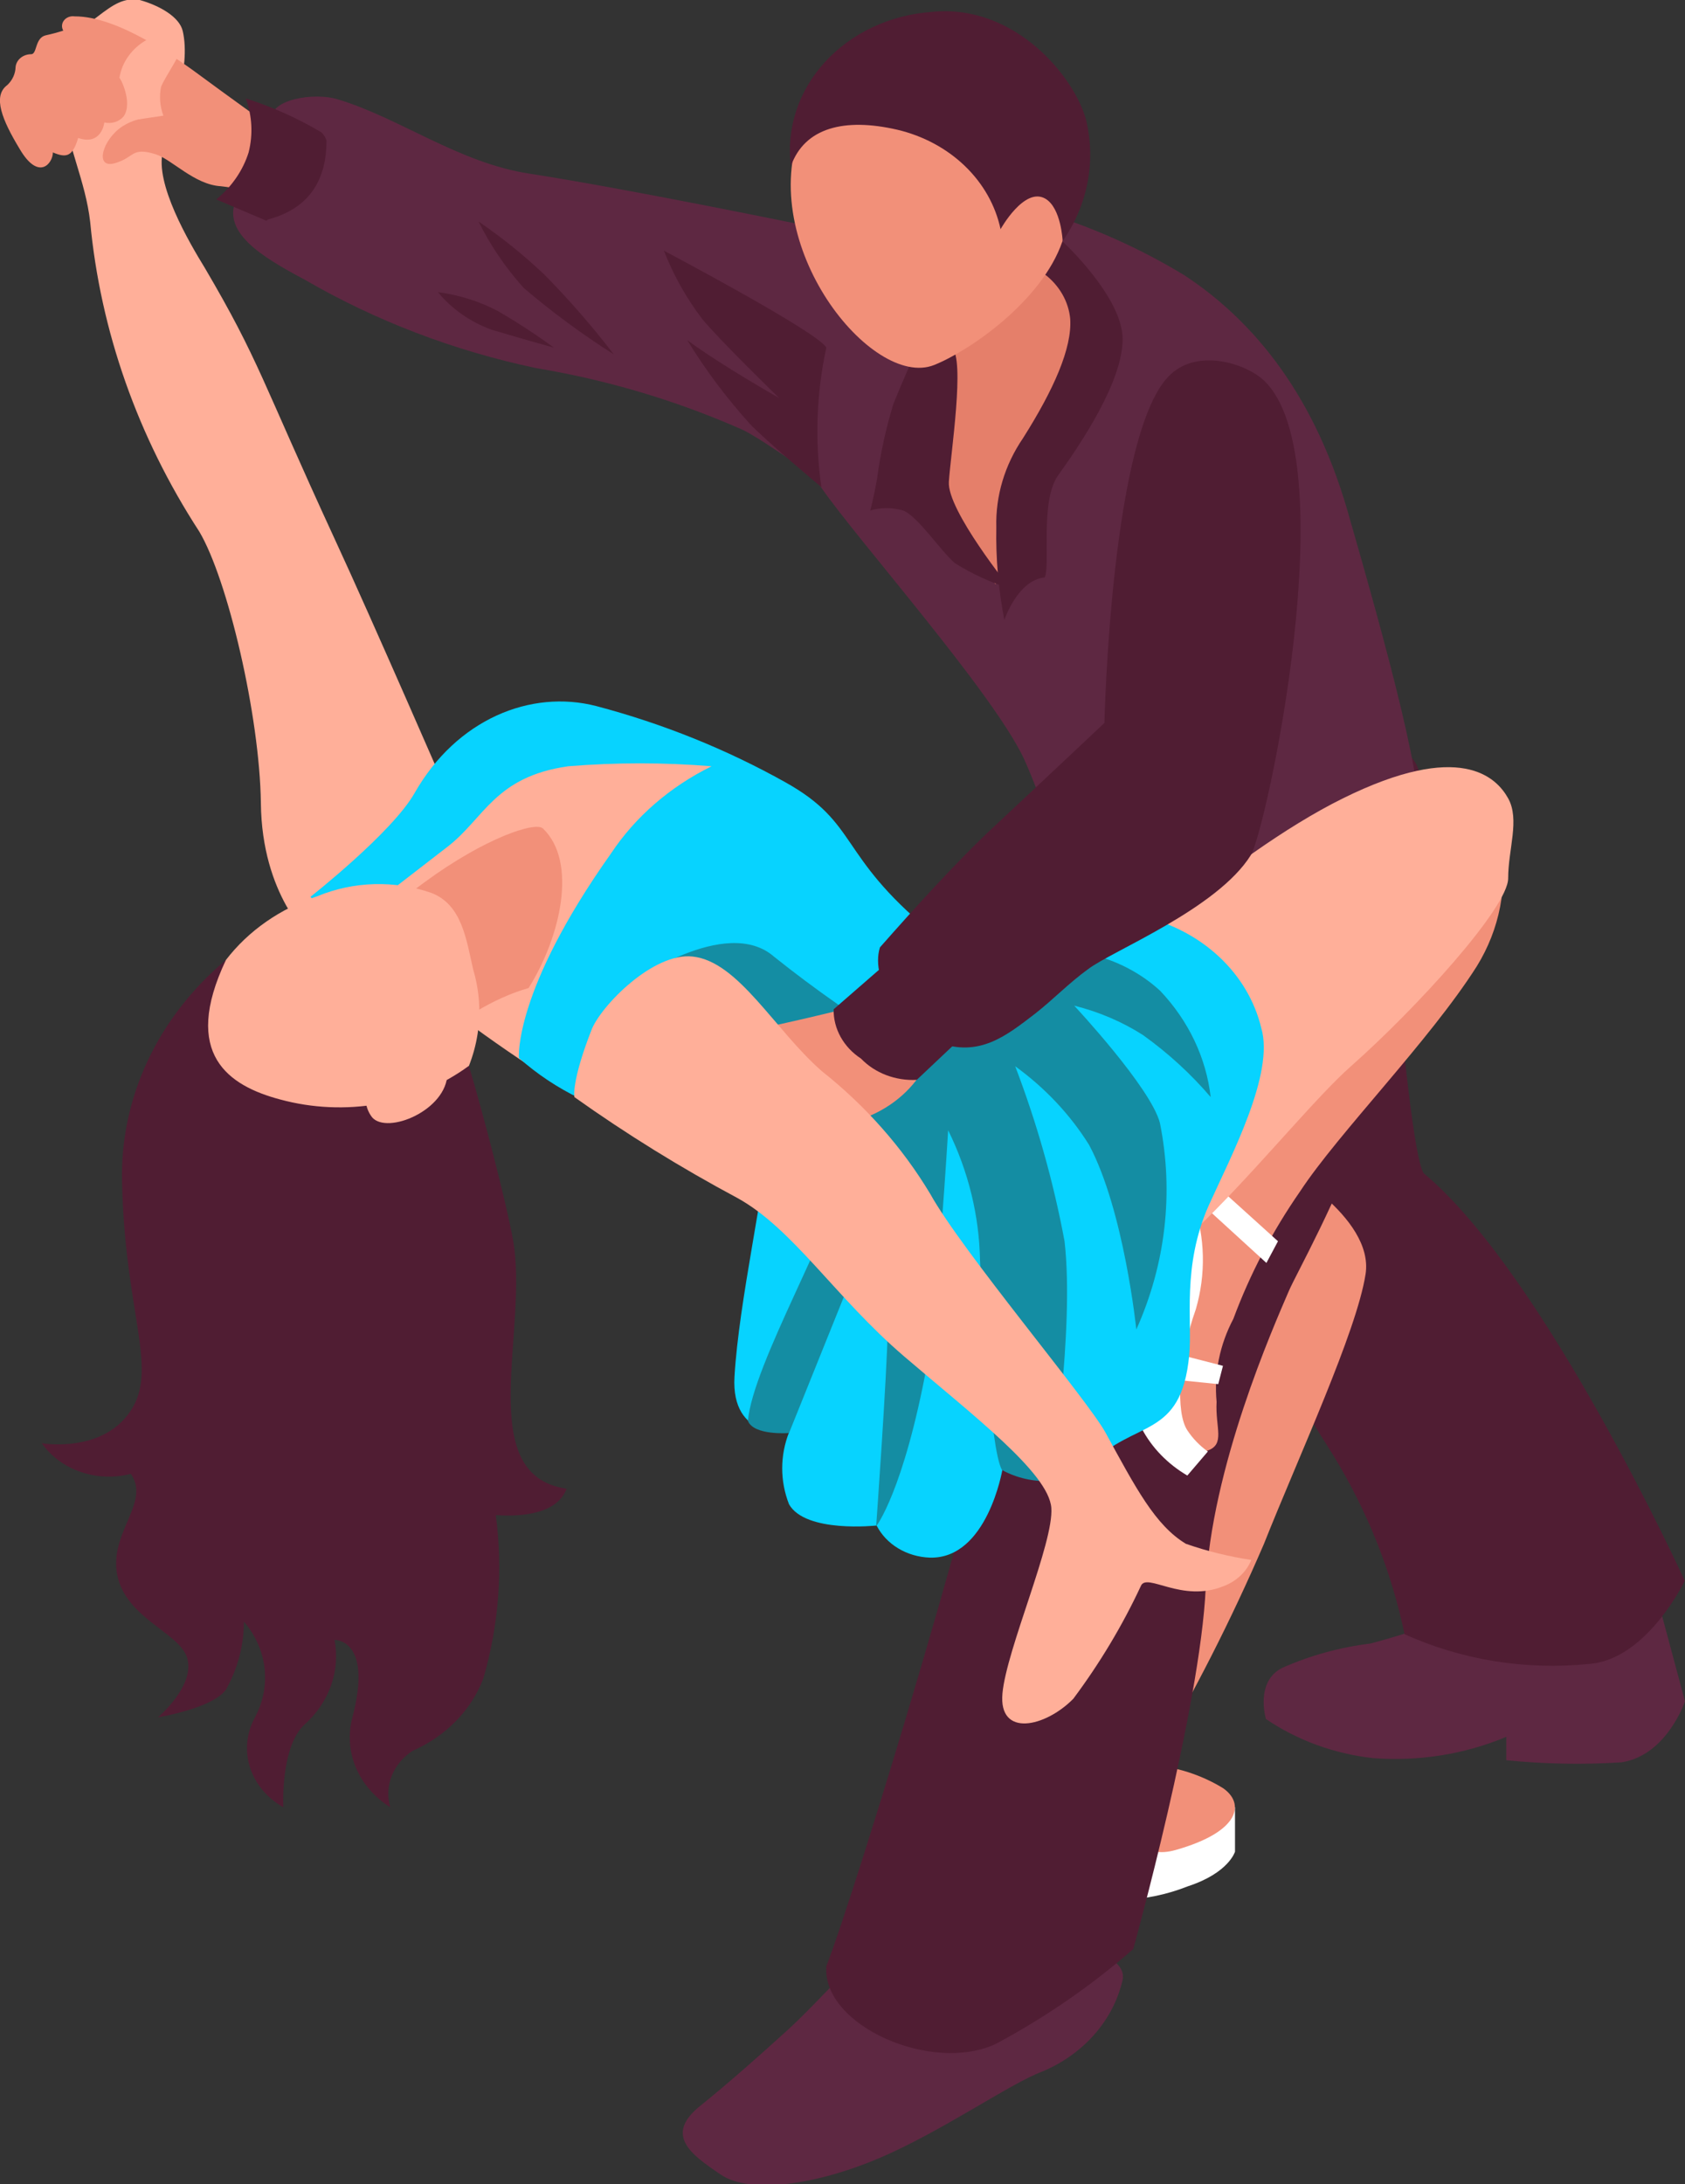 <?xml version="1.0" encoding="UTF-8"?> <svg xmlns="http://www.w3.org/2000/svg" width="257" height="333" viewBox="0 0 257 333" fill="none"><rect x="0" y="0" width="257" height="333" fill="#333333" stroke="none"/> <g clip-path="url(#clip0_430_51)"> <path d="M142.058 50.567C142.058 50.567 137.088 66.969 137.953 72.48C138.817 77.99 152.896 97.245 152.896 97.245C160.378 93.985 167.351 89.855 173.638 84.96C183.649 77.18 180.3 50.567 180.3 50.567L157.47 36.596L142.058 50.567Z" fill="#E57F6A"></path> <path d="M226.031 244.734C220.54 247.067 214.858 249.017 209.035 250.568C204.366 251.142 199.831 252.39 195.603 254.264C191.354 256.371 193.083 262.076 193.083 262.076C197.846 265.315 203.471 267.372 209.395 268.04C216.375 268.576 223.389 267.458 229.74 264.799V268.364C235.563 268.948 241.433 269.056 247.277 268.688C254.227 267.651 257 259.385 257 259.385L252.066 241.006L226.031 244.734Z" fill="#5E2842"></path> <path d="M134.135 294.977C134.135 294.977 124.485 305.544 120.055 309.564C115.626 313.583 111.269 317.441 106.984 320.909C101.114 325.48 105.436 328.494 109.937 331.541C114.438 334.588 124.629 333.065 134.135 329.013C143.642 324.961 154.157 317.603 158.91 315.852C162.037 314.55 164.781 312.604 166.92 310.171C169.06 307.739 170.534 304.888 171.225 301.849C172.845 293.486 134.135 294.977 134.135 294.977Z" fill="#5E2842"></path> <path d="M160.35 124.117C160.35 124.117 163.627 163.988 185.089 194.263C193.551 206.192 198.556 214.231 203.418 221.978C208.594 230.461 212.24 239.63 214.22 249.142C222.917 253.087 232.703 254.664 242.38 253.68C251.202 253.032 256.964 241.006 256.964 241.006C256.964 241.006 235.646 194.263 217.137 178.866C214.364 174.685 209.935 110.341 209.935 110.341L160.35 124.117Z" fill="#501D33"></path> <path d="M188.366 275.528V282.303C188.366 282.303 187.43 285.544 181.164 287.586C178.058 288.819 174.725 289.522 171.333 289.661L168.453 282.303L188.366 275.528Z" fill="white"></path> <path d="M171.513 269.045C176.825 268.65 182.126 269.909 186.529 272.611C189.914 274.945 189.158 279.256 179.327 282.043C169.497 284.831 171.513 269.045 171.513 269.045Z" fill="#F29079"></path> <path d="M194.919 177.44C194.919 177.44 209.647 185.479 208.279 194.263C206.911 203.048 198.052 222.108 192.759 235.43C187.8 246.93 182.088 258.154 175.654 269.045L171.261 247.068L194.919 177.44Z" fill="#F29079"></path> <path d="M160.927 136.5C160.927 136.5 159.09 174.231 154.985 198.088C150.88 221.946 130.535 288.17 126.033 299.775C125.385 308.851 142.166 316.177 151.888 311.606C159.481 307.545 166.515 302.693 172.846 297.149C172.846 297.149 183.072 260.358 183.901 242.043C184.729 223.729 194.235 202.27 196.576 196.824C198.917 191.379 220.882 154.49 216.597 118.542C214.473 101.232 160.927 136.5 160.927 136.5Z" fill="#501D33"></path> <path d="M124.341 34.684C124.341 34.684 96.506 28.914 80.805 26.483C70.003 24.862 60.928 17.958 51.494 15.138C47.893 14.036 40.943 15.138 41.411 18.379C41.699 20.681 37.414 27.78 36.262 29.919C33.381 35.235 39.863 39.125 46.452 42.626C57.262 48.9 69.185 53.461 81.706 56.11C92.426 57.892 102.83 60.967 112.638 65.251C117.283 67.099 128.338 76.856 130.643 73.841C132.947 70.827 124.341 34.684 124.341 34.684Z" fill="#5E2842"></path> <path d="M159.342 41.815C159.342 41.815 169.389 46.548 170.613 50.438C171.838 54.328 162.655 63.404 160.134 67.909C156.725 74.746 153.955 81.826 151.852 89.076C148.648 85.127 146.146 80.752 144.434 76.111C143.025 69.689 143.025 63.082 144.434 56.661L137.881 38.898C137.881 38.898 122.216 50.632 120.992 51.475C119.768 52.318 119.732 66.354 125.277 74.36C130.823 82.367 151.24 105.349 156.137 115.592C159.691 123.487 161.936 131.809 162.799 140.292C162.799 141.978 176.483 140.973 185.701 141.881C194.92 142.788 211.736 133.874 216.057 126.419C218.218 122.756 211.16 97.472 205.578 78.055C199.997 58.639 189.914 48.072 180.66 41.977C173.916 37.871 166.588 34.6 158.874 32.253L159.342 41.815Z" fill="#5E2842"></path> <path d="M140.437 51.864C140.437 51.864 137.664 58.088 136.26 61.589C135.116 65.32 134.285 69.123 133.775 72.966C133.199 76.208 132.731 77.829 132.731 77.829C134.358 77.353 136.11 77.353 137.736 77.829C139.969 78.671 143.498 84.052 145.658 85.868C148.271 87.502 151.118 88.81 154.121 89.757C154.121 89.757 144.434 77.796 144.722 73.453C145.01 69.109 147.207 54.846 145.19 52.999C144.603 52.418 143.842 52.003 142.999 51.801C142.156 51.6 141.267 51.622 140.437 51.864Z" fill="#501D33"></path> <path d="M159.342 41.815C161.589 43.531 162.987 45.98 163.231 48.623C163.519 53.063 160.747 59.352 156.029 66.807C153.243 70.885 151.83 75.603 151.96 80.389C151.869 85.125 152.279 89.857 153.185 94.522C153.185 94.522 155.201 88.428 159.342 88.039C160.242 86.029 158.586 76.532 161.359 72.512C164.96 67.488 171.225 58.153 171.225 51.702C171.225 45.251 162.043 36.791 162.043 36.791L159.342 41.815Z" fill="#501D33"></path> <path d="M154.589 9.724C151.888 7.913 148.737 6.72 145.41 6.248C142.083 5.776 138.677 6.04 135.488 7.016C132.299 7.992 129.421 9.651 127.103 11.851C124.785 14.051 123.095 16.725 122.18 19.643C115.23 37.342 132.983 59.384 142.454 55.657C147.783 53.55 158.91 45.932 162.043 36.791C165.644 26.321 160.53 13.809 154.589 9.724Z" fill="#F29079"></path> <path d="M152.608 34.943C152.608 34.943 156.209 28.46 159.414 30.276C161.863 31.669 162.079 36.758 162.079 36.758C165.875 31.294 167.167 24.716 165.68 18.412C164.059 11.929 154.877 0.518 142.13 1.815C138.982 2.036 135.916 2.826 133.115 4.138C130.315 5.45 127.837 7.257 125.83 9.451C123.823 11.645 122.328 14.181 121.435 16.907C120.542 19.633 120.269 22.493 120.632 25.316C122.72 19.449 128.806 17.925 136.836 19.773C140.789 20.701 144.37 22.618 147.161 25.303C149.953 27.988 151.842 31.331 152.608 34.943Z" fill="#501D33"></path> <path d="M47.352 143.015C47.352 143.015 39.934 136.532 39.79 122.432C39.61 109.077 34.713 88.299 30.392 81.038C21.012 66.617 15.328 50.492 13.755 33.841C13.035 27.553 10.334 22.496 9.146 14.652C8.871 12.367 9.25 10.057 10.245 7.941C11.241 5.825 12.821 3.973 14.836 2.561C17.248 0.713 18.869 -0.421 21.317 -7.73787e-05C24.306 0.843 27.367 2.561 27.871 4.733C29.167 10.373 26.107 18.185 24.846 23.079C23.586 27.974 28.807 36.888 31.256 40.875C39.61 55.105 39.79 57.764 51.061 82.204C56.715 94.393 68.418 121.33 68.418 121.33L47.352 143.015Z" fill="#FFAF99"></path> <path d="M55.743 132.156C61.867 126.708 68.374 121.619 75.224 116.921C86.531 108.526 105.868 114.393 111.413 116.305C116.203 117.958 133.703 145.933 145.514 157.602C147.387 159.45 158.91 153.615 159.234 154.555C161.683 161.362 159.234 181.784 159.234 181.784C159.234 181.784 146.775 213.615 134.027 207.067C121.28 200.52 125.709 166.808 120.164 160.779C114.618 154.75 101.907 175.787 91.356 169.271C78.969 161.557 45.588 140.617 55.743 132.156Z" fill="#FFAF99"></path> <path d="M47.856 147.424C47.856 147.424 55.67 141.167 64.817 134.458C73.963 127.748 81.705 125.187 82.822 126.321C88.115 131.411 85.522 142.821 80.625 150.633C69.282 153.874 60.64 164.377 60.64 164.377L47.856 147.424Z" fill="#F29079"></path> <path d="M228.841 128.655C230.019 135.066 228.749 141.648 225.24 147.326C218.038 158.672 204.138 172.74 198.305 181.621C194.067 187.72 190.646 194.248 188.114 201.071C186.033 205.006 185.15 209.369 185.557 213.712C185.341 217.699 186.926 220.195 184.153 221.168C181.38 222.14 175.583 210.017 175.583 210.017C175.583 210.017 180.48 197.051 181.848 191.994C182.721 186.728 184.636 181.644 187.502 176.986C191.175 172.091 228.841 128.655 228.841 128.655Z" fill="#F29079"></path> <path d="M182.028 183.404C183.817 188.672 183.942 194.284 182.388 199.612C179.651 207.294 179.327 215.398 181.092 218.056C181.907 219.3 182.969 220.398 184.224 221.297L181.092 224.96C178.083 223.191 175.677 220.708 174.139 217.785C172.601 214.861 171.992 211.612 172.377 208.396C172.989 200.235 174.083 192.109 175.654 184.053L182.028 183.404Z" fill="white"></path> <path d="M175.654 209.985L185.809 211.022L186.529 208.234L175.726 205.447L175.654 209.985Z" fill="white"></path> <path d="M183.145 183.404L193.155 192.545L194.92 189.239L185.341 180.584L183.145 183.404Z" fill="white"></path> <path d="M166.148 150.665C166.148 150.665 186.925 130.568 204.822 121.718C222.719 112.869 228.228 118.477 230.029 121.718C231.829 124.96 230.029 129.466 230.029 133.907C230.029 138.347 216.057 153.712 206.046 162.561C196.036 171.411 175.258 200.098 163.555 198.218C151.852 196.338 166.148 150.665 166.148 150.665Z" fill="#FFAF99"></path> <path d="M192.363 156.694C191.388 152.65 189.191 148.926 186.014 145.935C182.836 142.943 178.803 140.8 174.358 139.741L159.234 144.668C159.234 144.668 147.027 146.257 141.842 141.946C127.726 130.276 131.039 125.544 119.768 119.255C110.791 114.234 101.1 110.33 90.96 107.65C80.949 105.057 69.642 109.66 63.233 120.908C59.812 126.937 47.352 136.727 47.352 136.727L51.782 141.848C51.782 141.848 62.585 133.453 68.238 129.109C73.892 124.766 75.44 118.412 86.675 116.824C93.946 116.232 101.262 116.232 108.533 116.824C102.194 119.944 96.898 124.532 93.193 130.114C78.249 151.184 79.149 161.297 79.149 161.297C84.669 166.211 91.645 169.587 99.242 171.022C108.461 172.254 110.801 165.641 116.131 162.237C117.257 165.049 117.723 168.04 117.499 171.022C116.671 181.524 112.71 198.218 112.026 209.888C111.449 219.612 120.344 218.38 120.344 218.38C118.957 221.926 118.957 225.791 120.344 229.337C122.865 233.777 133.703 232.578 133.703 232.578C134.42 233.988 135.557 235.191 136.987 236.055C138.417 236.919 140.085 237.41 141.806 237.473C150.592 237.732 152.896 224.021 152.896 224.021C152.896 224.021 161.395 228.299 166.292 223.275C173.062 216.338 180.156 219.515 181.38 206.614C181.884 201.46 180.228 193.064 184.369 183.761C187.718 176.338 194.451 163.664 192.363 156.694Z" fill="#07D3FF"></path> <path d="M95.929 150.049C95.929 150.049 110.693 139.385 118.075 145.868C124.335 150.864 130.951 155.488 137.88 159.709L156.605 148.104L166.148 145.446C170.251 146.39 173.988 148.329 176.951 151.054C181.285 155.629 183.972 161.281 184.657 167.262C181.652 163.74 178.181 160.562 174.322 157.797C171.143 155.771 167.597 154.257 163.843 153.323C163.843 153.323 175.546 165.835 176.915 171.216C179.045 181.803 177.796 192.717 173.314 202.691C173.314 202.691 171.441 184.539 166.112 174.555C163.239 169.947 159.413 165.876 154.841 162.562C158.161 171.252 160.679 180.175 162.367 189.239C163.915 202.691 160.278 225.803 160.278 225.803C157.662 225.927 155.065 225.339 152.824 224.118C150.988 220.876 149.835 198.51 149.475 192.189C149.356 185.338 147.703 178.58 144.614 172.318C144.614 172.318 142.994 199.45 141.409 207.975C137.808 227.424 133.631 232.708 133.631 232.708C133.631 232.708 135.288 209.628 135.396 202.594C135.399 196.627 134.905 190.667 133.919 184.766L120.344 218.478C120.344 218.478 114.978 218.899 114.078 216.63C114.762 208.04 127.726 186.03 127.149 181.881C126.573 177.732 119.948 166.451 116.851 164.604C113.754 162.756 95.929 150.049 95.929 150.049Z" fill="#148DA3"></path> <path d="M130.895 153.323C130.895 153.323 115.771 157.148 111.125 157.602C106.48 158.056 111.666 168.883 120.632 171.216C124.991 172.182 129.594 171.647 133.538 169.716C137.481 167.785 140.481 164.598 141.95 160.779C145.587 152.805 130.895 153.323 130.895 153.323Z" fill="#F29079"></path> <path d="M142.85 158.834C149.367 161.395 153.652 157.764 157.902 154.523C160.674 152.351 163.087 149.822 165.968 147.748C169.569 144.993 185.665 138.574 190.778 130.373C193.047 126.84 205.398 69.919 192.759 57.99C190.094 55.495 182.928 53.096 178.607 57.018C169.425 65.284 168.452 110.211 168.452 110.211C168.452 110.211 160.35 117.861 151.636 125.997C145.982 131.249 139.033 138.963 134.207 144.441C132.623 149.595 137.916 156.824 142.85 158.834Z" fill="#501D33"></path> <path d="M90.204 157.051C87.107 164.993 87.611 167.262 87.611 167.262C95.518 172.884 103.83 178.028 112.494 182.659C120.992 187.359 127.402 197.797 137.88 206.776C148.359 215.755 159.954 224.572 160.35 229.888C160.746 235.204 153.508 251.444 152.896 258.186C152.284 264.928 159.414 263.34 163.699 258.996C167.741 253.583 171.19 247.829 173.998 241.816C174.862 239.645 180.227 244.442 186.637 241.816C187.607 241.449 188.481 240.905 189.206 240.219C189.931 239.533 190.491 238.719 190.85 237.829C187.441 237.315 184.099 236.49 180.876 235.366C176.194 232.546 173.242 226.873 168.596 218.38C165.752 213.259 146.703 190.73 141.877 182.011C137.636 174.947 132.041 168.615 125.349 163.307C118.147 157.019 112.638 146.581 105.652 145.835C99.638 145.155 91.608 153.388 90.204 157.051Z" fill="#FFAF99"></path> <path d="M69.138 167.035C61.936 176.954 48.145 180.357 38.566 174.652C28.988 168.947 27.151 156.273 34.461 146.354C37.888 141.889 42.77 138.491 48.433 136.629C51.147 135.503 54.086 134.879 57.074 134.795C60.062 134.712 63.038 135.17 65.825 136.143C70.471 137.958 71.119 143.242 72.163 147.78C73.126 151.007 73.355 154.377 72.835 157.685C72.315 160.994 71.058 164.174 69.138 167.035V167.035Z" fill="#FFAF99"></path> <path d="M34.461 146.354C29.304 150.68 25.225 155.943 22.494 161.793C19.762 167.643 18.441 173.949 18.617 180.293C19.049 199.742 23.946 208.267 20.237 214.588C16.06 221.719 6.374 220.033 6.374 220.033C7.77 222.03 9.848 223.565 12.296 224.406C14.744 225.248 17.43 225.352 19.949 224.701C23.154 229.207 16.06 234.037 18.077 240.909C19.841 246.841 27.223 249.013 28.483 252.578C29.996 256.857 24.09 261.816 24.09 261.816C24.09 261.816 32.372 260.487 34.461 257.603C36.263 254.385 37.2 250.832 37.198 247.23C38.958 249.279 40.048 251.73 40.347 254.307C40.646 256.883 40.142 259.484 38.89 261.816C37.596 264.178 37.322 266.888 38.12 269.421C38.919 271.954 40.733 274.13 43.211 275.528C43.211 275.528 42.743 266.452 46.38 262.983C48.261 261.321 49.665 259.273 50.474 257.015C51.283 254.757 51.472 252.356 51.025 250.017C51.025 250.017 56.895 249.823 53.762 261.784C53.066 264.331 53.243 267.008 54.272 269.461C55.301 271.915 57.132 274.03 59.524 275.528C59.061 273.956 59.136 272.295 59.74 270.762C60.344 269.229 61.449 267.896 62.908 266.938C65.428 265.833 67.679 264.29 69.533 262.399C71.387 260.507 72.807 258.305 73.711 255.917C76.079 247.789 76.727 239.333 75.62 230.99C79.797 231.281 85.018 230.73 86.423 226.97C72.019 224.896 80.805 202.594 78.213 188.85C77.168 183.145 73.639 169.563 71.515 162.497C67.546 165.409 62.844 167.399 57.821 168.292C52.798 169.185 47.608 168.954 42.707 167.618C34.929 165.544 27.619 160.779 34.461 146.354Z" fill="#501D33"></path> <path d="M56.751 164.701C56.114 165.53 55.773 166.513 55.773 167.521C55.773 168.528 56.114 169.512 56.751 170.341C59.056 173.031 68.166 169.271 68.238 163.664C68.31 158.056 56.751 164.701 56.751 164.701Z" fill="#FFAF99"></path> <path d="M42.779 26.451C43.639 24.883 44.13 23.173 44.219 21.426C40.331 18.639 33.849 13.971 31.184 11.993C26.863 8.784 18.005 2.463 11.379 2.496C11.074 2.451 10.762 2.484 10.477 2.591C10.192 2.697 9.946 2.873 9.766 3.099C9.587 3.325 9.481 3.591 9.46 3.869C9.44 4.146 9.506 4.422 9.65 4.668C8.777 4.948 7.887 5.186 6.986 5.381C5.293 5.77 5.689 8.266 4.753 8.266C4.158 8.264 3.585 8.462 3.145 8.822C2.705 9.182 2.431 9.678 2.376 10.211C2.353 11.239 1.904 12.221 1.116 12.966C-1.188 14.652 0.36 18.347 2.989 22.691C5.905 27.682 8.066 24.895 8.066 23.241C10.082 24.084 11.055 23.955 11.919 21.037C15.52 22.269 15.916 18.671 15.916 18.671C16.456 18.796 17.026 18.773 17.552 18.606C18.077 18.439 18.536 18.134 18.869 17.731C20.345 15.527 18.221 11.734 18.221 11.734L24.558 17.277C25.423 17.99 21.75 17.277 18.689 19.255C15.628 21.232 14.368 25.738 17.465 24.895C20.561 24.052 19.949 22.366 23.694 23.501C26.215 24.279 29.636 28.169 33.705 28.395C36.063 28.663 38.382 29.163 40.619 29.887C41.303 28.752 42.095 27.618 42.779 26.451Z" fill="#F29079"></path> <path d="M18.221 11.864C18.401 10.7 18.858 9.586 19.56 8.595C20.262 7.605 21.193 6.763 22.29 6.126C25.891 4.376 27.619 4.797 27.943 6.126C28.267 7.455 25.207 11.572 24.558 13.258C24.274 14.721 24.398 16.224 24.919 17.634L20.129 18.347C20.216 16.064 19.552 13.809 18.221 11.864V11.864Z" fill="#FFAF99"></path> <path d="M32.984 30.405L40.618 33.647C40.618 33.647 40.87 33.452 41.014 33.42C47.46 31.669 49.801 27.099 49.801 21.426C49.652 20.971 49.394 20.55 49.045 20.195C45.443 18.045 41.561 16.303 37.486 15.008C38.462 17.666 38.611 20.513 37.918 23.241C37.049 25.997 35.34 28.479 32.984 30.405Z" fill="#501D33"></path> <path d="M72.991 33.776C74.785 37.403 77.097 40.803 79.869 43.89C84.177 47.565 88.775 50.956 93.625 54.036C90.392 49.819 86.881 45.782 83.11 41.945C79.99 38.978 76.606 36.246 72.991 33.776V33.776Z" fill="#501D33"></path> <path d="M66.797 44.538C68.889 47.1 71.732 49.087 75.007 50.276C79.869 51.734 84.478 52.999 84.478 52.999C81.747 51.003 78.898 49.142 75.944 47.423C73.127 45.946 70.022 44.967 66.797 44.538V44.538Z" fill="#501D33"></path> <path d="M126.033 52.999C124.881 50.697 101.259 38.217 101.259 38.217C102.69 41.9 104.651 45.398 107.092 48.623C109.757 51.864 118.831 60.681 118.831 60.681C118.831 60.681 110.153 55.786 104.824 51.864C107.557 56.333 110.726 60.575 114.294 64.538C116.671 67.099 125.277 74.263 125.277 74.263C124.261 67.184 124.516 60.004 126.033 52.999V52.999Z" fill="#501D33"></path> <path d="M135.792 146.354L127.149 153.874C127.123 155.338 127.489 156.785 128.216 158.094C128.943 159.403 130.01 160.535 131.326 161.395C132.372 162.485 133.683 163.344 135.156 163.906C136.63 164.468 138.227 164.718 139.825 164.636L148.719 156.241L135.792 146.354Z" fill="#501D33"></path> </g> <defs> <clipPath id="clip0_430_51"> <rect width="257" height="333" fill="white"></rect> </clipPath> </defs> </svg> 